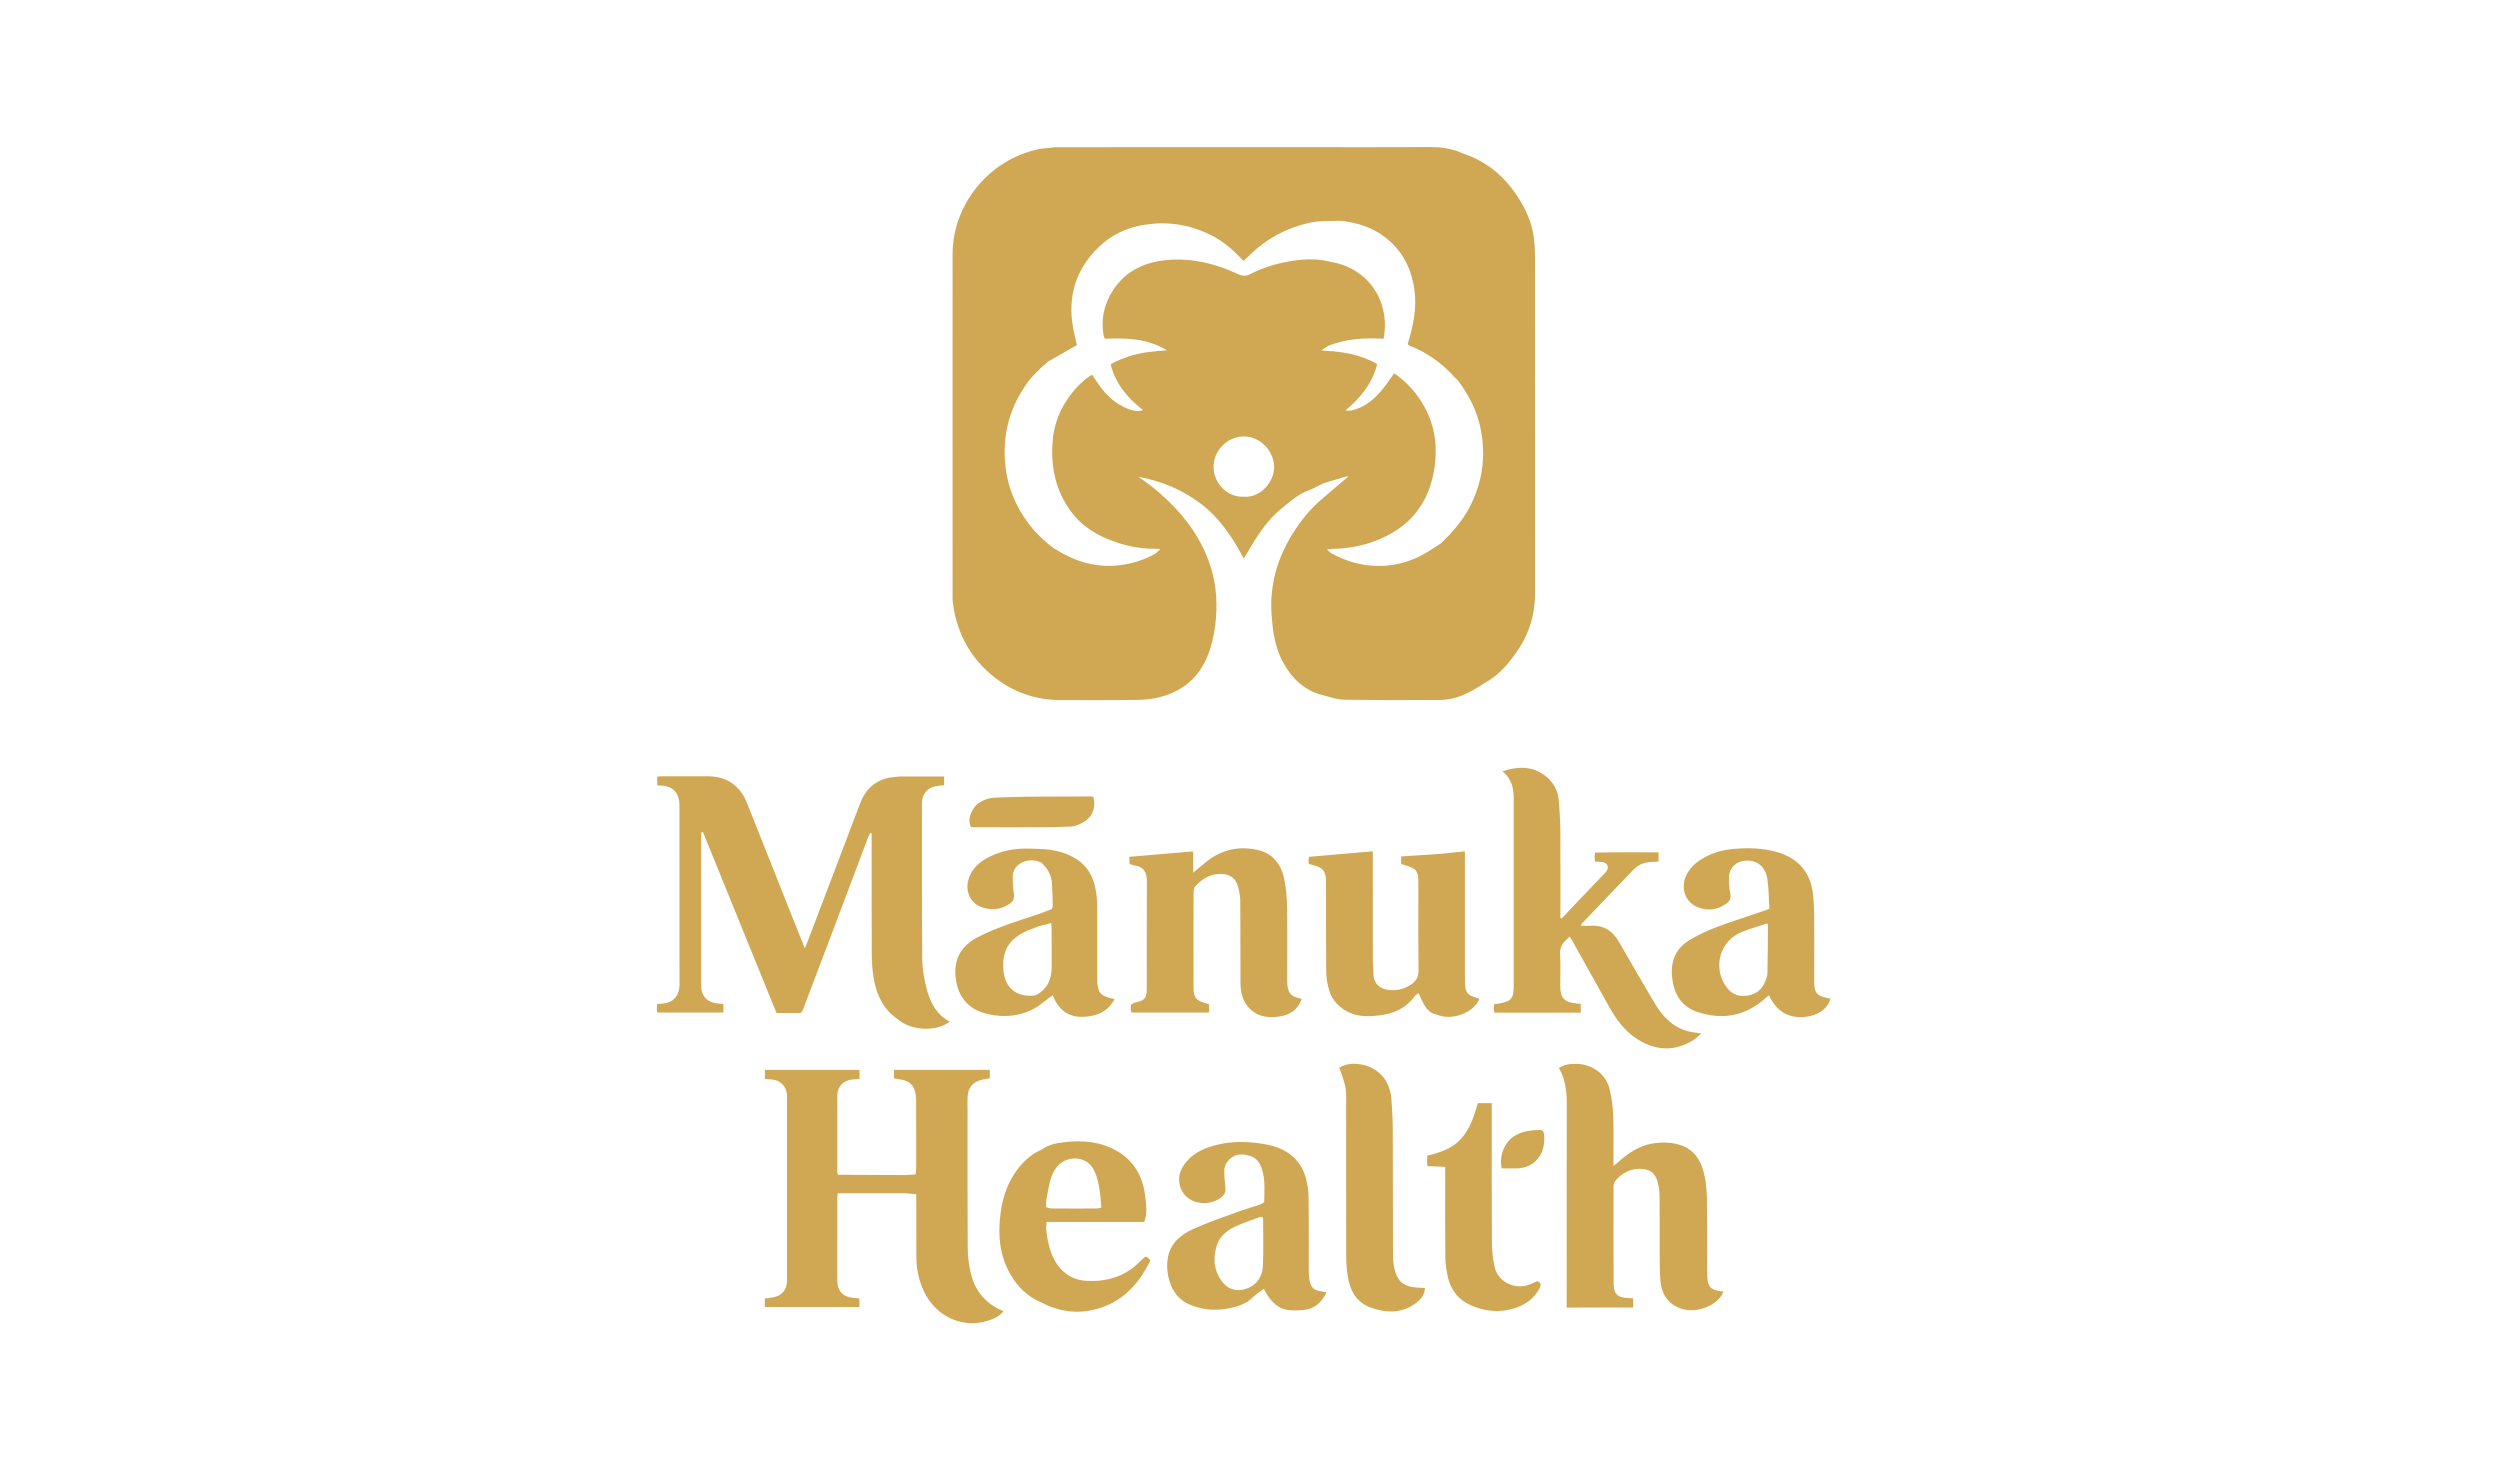 <svg xmlns="http://www.w3.org/2000/svg" width="255" height="150" viewBox="0 0 255 150">
  <path fill="#D0A853" fill-rule="evenodd" d="M40.4 56.381C37.931 56.217 35.776 55.281 33.932 53.662 31.756 51.751 30.547 49.315 30.189 46.451 30.15 46.137 30.163 45.815 30.163 45.498L30.16 22.441C30.16 18.598 30.161 14.756 30.164 10.913 30.168 5.877 33.863 1.236 39.05.19 39.36.128 39.682.124 39.999.094 40.221.066 40.443.012 40.665.012 50.36.008 60.054.007 69.749.007L69.817.011 69.884.018C72.894.012 75.903.003 78.912 0 79.975-.001 81.012.142 81.995.556L82.205.648C84.255 1.322 85.94 2.54 87.223 4.248 88.358 5.759 89.243 7.421 89.468 9.349 89.527 9.867 89.57 10.391 89.57 10.911L89.578 45.495C89.578 47.579 89.034 49.507 87.881 51.226 87.063 52.447 86.137 53.613 84.864 54.408 83.404 55.32 82.082 56.24 80.308 56.368 80.092 56.413 79.69 56.397 79.475 56.397L75.708 56.406C73.824 56.408 71.94 56.403 70.057 56.368 69.384 56.355 68.714 56.109 68.043 55.936L67.818 55.881 67.627 55.827C65.979 55.326 64.819 54.218 63.976 52.743 63.255 51.483 62.922 50.097 62.787 48.662 62.728 48.032 62.665 47.398 62.665 46.766 62.666 44.207 63.393 41.849 64.708 39.667 65.591 38.201 66.647 36.876 67.974 35.781L70.472 33.651 70.453 33.562 67.979 34.301C67.492 34.537 67.019 34.811 66.514 35.002 65.385 35.428 64.502 36.212 63.603 36.964 62.309 38.045 61.378 39.417 60.537 40.856L60.381 41.126C60.236 41.379 60.077 41.622 59.858 41.977 58.716 39.795 57.405 37.847 55.505 36.396 53.623 34.959 51.483 34.067 49.141 33.641 49.739 34.088 50.362 34.506 50.931 34.987 53.415 37.089 55.423 39.547 56.449 42.686 57.1 44.675 57.213 46.722 56.949 48.802 56.812 49.89 56.574 50.937 56.154 51.952 55.244 54.148 53.607 55.506 51.342 56.098 50.605 56.291 49.823 56.377 49.06 56.388 46.378 56.424 43.695 56.408 41.012 56.409 40.808 56.409 40.604 56.391 40.4 56.381zM56.783 32.587C56.771 34.337 58.248 35.746 59.826 35.664 61.624 35.824 62.955 34.076 62.963 32.686 62.972 30.998 61.552 29.559 59.956 29.517 58.254 29.474 56.794 30.91 56.783 32.587zM68.528 20.252L67.767 20.722 68.255 20.79C70.079 20.869 71.834 21.206 73.473 22.128 72.978 24.148 71.749 25.586 70.237 26.87 70.521 26.898 70.78 26.892 71.024 26.827 72.339 26.479 73.289 25.615 74.11 24.587 74.488 24.113 74.821 23.604 75.203 23.072 76.271 23.813 77.139 24.697 77.835 25.743 79.215 27.816 79.676 30.078 79.339 32.555 78.824 36.337 76.792 38.86 73.242 40.187 71.871 40.7 70.448 40.956 68.984 40.977 68.802 40.98 68.621 41.014 68.333 41.045L68.483 41.177C68.615 41.297 68.7 41.38 68.8 41.436 70.212 42.212 71.724 42.673 73.333 42.721 75.139 42.775 76.842 42.341 78.406 41.421 78.952 41.1 79.475 40.741 80.008 40.4 81.093 39.333 82.099 38.221 82.833 36.856 84.237 34.242 84.595 31.507 84.002 28.628 83.633 26.841 82.796 25.268 81.714 23.816L81.516 23.629 81.468 23.581 81.422 23.532C80.144 22.105 78.642 20.996 76.85 20.293 76.754 20.256 76.675 20.174 76.581 20.108 77.146 18.265 77.539 16.443 77.265 14.523 76.949 12.303 75.989 10.473 74.179 9.122 72.934 8.192 71.508 7.744 69.994 7.548L69.754 7.519C68.668 7.551 67.578 7.486 66.502 7.735 64.21 8.267 62.216 9.323 60.538 10.955L60.338 11.154C60.187 11.308 60.021 11.449 59.842 11.616L59.285 11.05C59.168 10.931 59.052 10.816 58.933 10.704 58.138 9.949 57.25 9.319 56.257 8.852 54.191 7.879 52.036 7.572 49.765 7.921 47.926 8.205 46.333 8.964 45.022 10.248 42.731 12.491 41.894 15.234 42.446 18.392 42.554 19.013 42.716 19.624 42.844 20.199L39.88 21.896C39.054 22.606 38.264 23.348 37.639 24.253 35.757 26.981 35.126 29.99 35.653 33.241 35.846 34.428 36.241 35.561 36.798 36.636 37.702 38.382 38.97 39.806 40.541 40.972L40.666 41.026C40.686 41.035 40.706 41.045 40.725 41.057 42.79 42.363 45.008 42.977 47.463 42.616 48.646 42.442 49.759 42.086 50.796 41.496 50.974 41.396 51.112 41.225 51.364 41.003L50.957 40.977C50.942 40.976 50.927 40.976 50.913 40.976L50.872 40.975C49.17 40.991 47.537 40.63 45.976 39.981 44.532 39.38 43.253 38.516 42.297 37.251 40.656 35.079 40.154 32.609 40.374 29.935 40.518 28.203 41.146 26.674 42.172 25.305 42.78 24.493 43.49 23.767 44.388 23.215L44.881 23.947C45.428 24.765 46.052 25.512 46.873 26.07 47.597 26.562 48.811 27.174 49.584 26.821 48.011 25.614 46.803 24.159 46.288 22.183L46.505 22.027C46.55 21.996 46.594 21.969 46.642 21.948 47.123 21.745 47.601 21.532 48.094 21.366 49.317 20.954 50.594 20.828 52.024 20.735 49.971 19.483 47.829 19.47 45.699 19.553L45.619 19.385C45.606 19.357 45.597 19.333 45.592 19.308 45.253 17.593 45.614 15.997 46.555 14.564 47.91 12.499 49.969 11.654 52.347 11.5 54.806 11.34 57.118 11.943 59.328 12.979 59.736 13.171 60.099 13.176 60.496 12.973 61.695 12.358 62.966 11.942 64.287 11.697 65.745 11.428 67.208 11.315 68.668 11.697 72.713 12.344 74.831 15.905 74.126 19.553 72.228 19.435 70.337 19.547 68.528 20.252zM33.957 94.124L33.957 94.978 33.463 95.067C33.383 95.082 33.303 95.098 33.223 95.114 32.259 95.308 31.728 95.919 31.69 96.91 31.673 97.364 31.693 97.82 31.693 98.275L31.689 105.269C31.689 107.601 31.692 109.933 31.708 112.265 31.715 113.164 31.822 114.085 32.042 114.956 32.489 116.73 33.581 118.016 35.352 118.748 34.931 119.274 34.376 119.52 33.809 119.702 31.048 120.59 28.371 119.144 27.24 116.719 26.735 115.635 26.478 114.486 26.471 113.288L26.464 111.378 26.46 106.804 25.234 106.712 18.44 106.712 18.404 107.233C18.4 107.309 18.397 107.382 18.397 107.454 18.395 110.114 18.394 112.774 18.396 115.435 18.397 116.747 18.968 117.34 20.284 117.408 20.393 117.413 20.502 117.433 20.633 117.448L20.662 117.631C20.671 117.688 20.678 117.743 20.679 117.798 20.68 117.954 20.663 118.109 20.651 118.312L11.013 118.312 11.013 117.447C11.362 117.397 11.679 117.375 11.985 117.303 12.738 117.128 13.202 116.582 13.264 115.819 13.28 115.616 13.274 115.41 13.274 115.205L13.274 97.199C13.274 96.994 13.28 96.789 13.261 96.586 13.183 95.79 12.603 95.206 11.807 95.117 11.563 95.089 11.316 95.077 11.021 95.055L11.021 94.135 20.669 94.135 20.669 95.047 20.194 95.085C20.114 95.091 20.034 95.098 19.953 95.106 19.052 95.188 18.413 95.804 18.407 96.7 18.387 99.314 18.401 101.929 18.404 104.544 18.404 104.608 18.433 104.673 18.47 104.826L25.249 104.858 26.398 104.79 26.431 104.443C26.441 104.331 26.449 104.222 26.449 104.113 26.453 101.816 26.455 99.518 26.447 97.221 26.445 96.928 26.411 96.629 26.339 96.345 26.181 95.722 25.774 95.318 25.147 95.163 24.843 95.089 24.529 95.053 24.189 94.994L24.189 94.124 33.957 94.124zM46.994 102.437C48.68 103.432 49.543 104.989 49.794 106.888L49.872 107.545C49.949 108.22 50 108.906 49.707 109.639L39.748 109.639 39.702 110.305 39.754 110.725C39.911 111.914 40.164 113.067 40.908 114.074 41.647 115.076 42.624 115.581 43.856 115.648 45.517 115.738 47.061 115.392 48.428 114.418 48.812 114.144 49.141 113.79 49.489 113.466L49.652 113.318C49.916 113.088 49.969 113.147 50.339 113.553 49.024 116.308 47.013 118.252 43.901 118.718 42.267 118.965 40.656 118.623 39.176 117.827 37.797 117.256 36.798 116.252 36.066 114.989 34.961 113.082 34.775 111.006 35.041 108.858 35.219 107.419 35.619 106.059 36.4 104.83 37.12 103.697 38.034 102.771 39.297 102.239 39.918 101.771 40.665 101.618 41.396 101.522 43.344 101.268 45.267 101.418 46.994 102.437zM71.879 93.582C73.651 93.93 74.781 95.243 74.925 97.113 75.006 98.176 75.059 99.243 75.064 100.309 75.076 103.036 75.075 105.764 75.077 108.492L75.084 112.584C75.086 113.185 75.088 113.804 75.223 114.383 75.544 115.752 76.21 116.262 77.592 116.337L78.353 116.377C78.304 117.067 77.944 117.507 77.503 117.856 76.572 118.593 75.484 118.875 74.311 118.733 73.797 118.671 73.281 118.543 72.796 118.365 71.262 117.805 70.671 116.537 70.45 115.049 70.348 114.356 70.313 113.648 70.312 112.947 70.304 109.689 70.306 106.43 70.306 103.172L70.305 97.901C70.315 96.106 70.396 96.052 69.609 93.907 70.318 93.473 71.098 93.429 71.879 93.582zM83.739 97.518L85.161 97.518 85.157 104.956C85.157 107.172 85.161 109.388 85.174 111.603 85.179 112.481 85.257 113.378 85.452 114.232 85.785 115.684 87.362 116.522 88.797 116.09 89.14 115.987 89.465 115.818 89.813 115.673 90.227 115.864 90.193 116.107 90.029 116.416 89.461 117.487 88.543 118.124 87.42 118.464 85.9 118.926 84.406 118.757 82.972 118.114 81.774 117.577 81.03 116.614 80.71 115.368 80.526 114.65 80.431 113.892 80.422 113.151 80.39 110.379 80.409 107.606 80.409 104.834L80.409 104.022 78.573 103.94 78.573 102.873 78.925 102.789C80.095 102.497 81.219 102.076 82.069 101.112 82.97 100.091 83.36 98.835 83.739 97.518zM61.426 101.616C62.559 101.77 63.691 102.035 64.647 102.786 65.417 103.39 65.913 104.164 66.174 105.065 66.366 105.732 66.465 106.445 66.474 107.14 66.51 109.664 66.489 112.189 66.495 114.715 66.496 114.985 66.51 115.26 66.561 115.525 66.724 116.352 66.973 116.599 67.762 116.716L67.868 116.731C67.977 116.745 68.085 116.77 68.308 116.811 67.791 117.906 67.023 118.544 65.926 118.622L65.509 118.65C64.113 118.729 63.019 118.595 61.903 116.461 61.575 116.713 61.227 116.935 60.923 117.198L60.746 117.363C60.061 118.047 59.178 118.278 58.295 118.456 56.984 118.719 55.688 118.609 54.43 118.101 53.12 117.571 52.458 116.53 52.172 115.23 52.047 114.667 52.021 114.054 52.091 113.482 52.283 111.917 53.351 110.977 54.672 110.375 56.093 109.726 57.581 109.222 59.05 108.682 59.857 108.384 60.686 108.145 61.502 107.869 61.649 107.82 61.78 107.724 61.95 107.633 61.954 106.613 62.058 105.59 61.809 104.586 61.635 103.888 61.362 103.214 60.616 102.944 59.63 102.588 58.737 102.702 58.133 103.582 57.987 103.795 57.882 104.083 57.88 104.337 57.875 104.923 57.918 105.514 57.991 106.096 58.041 106.494 57.962 106.791 57.652 107.061 56.343 108.208 53.776 107.883 53.323 105.833 53.119 104.904 53.473 104.125 54.049 103.455 54.901 102.464 56.075 102.013 57.307 101.73 58.667 101.419 60.062 101.43 61.426 101.616zM93.777 93.513C95.351 93.531 96.741 94.484 97.154 95.997 97.403 96.908 97.502 97.874 97.546 98.821 97.601 99.994 97.582 101.17 97.577 102.345L97.576 103.911 97.907 103.662C97.93 103.645 97.952 103.627 97.974 103.61L98.036 103.556C99.03 102.666 100.1 101.91 101.446 101.658 102.397 101.481 103.352 101.484 104.283 101.757 105.458 102.102 106.215 102.901 106.617 104.052 106.982 105.096 107.09 106.184 107.107 107.273 107.142 109.616 107.125 111.959 107.131 114.301 107.132 114.642 107.13 114.984 107.153 115.324 107.213 116.192 107.47 116.507 108.264 116.666L108.366 116.685C108.476 116.704 108.587 116.712 108.8 116.737L108.639 117.056C108.616 117.098 108.594 117.136 108.57 117.173 107.842 118.258 106.098 118.886 104.745 118.554 103.366 118.216 102.495 117.185 102.365 115.669 102.3 114.923 102.295 114.171 102.291 113.421 102.282 111.328 102.303 109.236 102.278 107.144 102.272 106.582 102.224 105.996 102.057 105.467 101.755 104.518 101.167 104.206 100.172 104.222 99.22 104.237 98.42 104.68 97.801 105.404 97.67 105.559 97.586 105.807 97.585 106.014 97.575 109.288 97.572 112.564 97.59 115.84 97.596 116.989 97.934 117.336 99.035 117.396L99.152 117.401C99.284 117.405 99.415 117.423 99.583 117.438L99.583 118.37C97.352 118.378 95.117 118.373 92.799 118.372L92.804 104.32C92.806 102.121 92.809 99.922 92.814 97.723 92.817 96.412 92.701 95.136 92.011 93.934 92.574 93.575 93.164 93.506 93.777 93.513zM61.501 109.138C60.672 109.447 59.826 109.719 59.026 110.092 58.188 110.482 57.441 111.056 57.137 111.965 56.706 113.25 56.786 114.509 57.608 115.663 58.351 116.706 59.517 116.823 60.569 116.25 61.428 115.783 61.787 114.96 61.821 114.043 61.875 112.522 61.84 110.996 61.838 109.473 61.838 109.364 61.805 109.255 61.786 109.134 61.676 109.134 61.578 109.109 61.501 109.138zM41.118 103.709C40.609 104.151 40.305 104.75 40.133 105.39 39.988 105.929 39.895 106.482 39.793 107.034L39.715 107.447 39.696 108.121C39.863 108.17 40.029 108.259 40.197 108.26 41.762 108.272 43.328 108.27 44.895 108.265 45.021 108.265 45.147 108.21 45.342 108.166 45.27 107.469 45.233 106.793 45.122 106.129 45.036 105.619 44.901 105.108 44.711 104.627 43.986 102.791 42.019 102.929 41.118 103.709zM90.016 100.254C90.323 100.246 90.459 100.393 90.493 100.697 90.705 102.562 89.666 104.169 87.616 104.178L86.172 104.179C85.889 102.851 86.472 101.469 87.526 100.837 88.291 100.379 89.145 100.277 90.016 100.254zM90.537 64.073C91.389 64.694 91.912 65.568 91.996 66.644 92.074 67.639 92.146 68.638 92.154 69.635 92.165 71.022 92.167 72.41 92.166 73.797L92.162 78.63 92.294 78.692C92.742 78.213 93.189 77.733 93.64 77.258L96.605 74.148 96.748 74C96.794 73.95 96.838 73.898 96.875 73.841 97.136 73.439 96.947 73.006 96.467 72.928 96.226 72.889 95.978 72.898 95.695 72.884L95.661 72.559C95.659 72.526 95.657 72.494 95.656 72.461 95.654 72.326 95.669 72.19 95.68 71.965 97.83 71.906 99.975 71.953 102.174 71.935L102.174 72.879 101.734 72.906 101.515 72.914C100.776 72.925 100.125 73.175 99.614 73.704 97.845 75.536 96.09 77.381 94.332 79.223 94.304 79.252 94.298 79.302 94.248 79.433 94.583 79.433 94.89 79.453 95.193 79.43 96.555 79.323 97.489 79.945 98.148 81.096 99.267 83.049 100.401 84.991 101.539 86.933 101.803 87.383 102.074 87.834 102.394 88.246 103.241 89.335 104.3 90.088 105.682 90.291L105.998 90.332C106.136 90.352 106.293 90.38 106.531 90.416 106.213 90.688 106 90.919 105.742 91.078 103.881 92.234 102.005 92.203 100.145 91.081 98.82 90.283 97.919 89.09 97.176 87.764L93.351 80.92C93.287 80.804 93.211 80.694 93.111 80.533L92.94 80.683C92.439 81.132 92.066 81.583 92.125 82.355 92.203 83.396 92.14 84.446 92.144 85.492 92.149 86.819 92.526 87.229 93.854 87.361L94.235 87.396 94.235 88.292 85.432 88.292C85.404 88.145 85.368 88.038 85.364 87.929 85.36 87.774 85.377 87.618 85.387 87.436L85.806 87.372C85.941 87.352 86.072 87.33 86.202 87.301 87.107 87.098 87.342 86.821 87.39 85.914 87.397 85.763 87.4 85.611 87.401 85.459L87.401 66.744 87.4 66.539C87.391 65.468 87.235 64.45 86.249 63.677 87.808 63.151 89.237 63.125 90.537 64.073zM5.185 64.179C7.112 64.187 8.467 65.097 9.188 66.896L10.542 70.294 13.688 78.218C14.139 79.346 14.599 80.493 15.09 81.719L15.365 81.064C15.39 81.002 15.414 80.942 15.436 80.882 17.213 76.214 18.989 71.546 20.76 66.876 21.224 65.651 22.058 64.798 23.31 64.414 23.795 64.266 24.325 64.265 24.834 64.197L29.3 64.197 29.3 65.091 28.734 65.147C27.665 65.249 27.04 65.913 27.04 66.991L27.036 73.324C27.036 76.49 27.041 79.656 27.069 82.823 27.078 83.832 27.264 84.859 27.513 85.843 27.865 87.234 28.516 88.477 29.868 89.212 28.466 90.306 25.855 90.105 24.57 88.96 23.163 88.004 22.466 86.596 22.154 84.992 21.986 84.129 21.927 83.233 21.921 82.351 21.909 80.407 21.906 78.463 21.906 76.518L21.91 69.984 21.753 69.964 21.606 70.271C21.583 70.322 21.56 70.374 21.541 70.427L18.798 77.697 14.966 87.826C14.738 88.423 14.732 88.318 14.061 88.324 13.448 88.33 12.835 88.325 12.204 88.325L4.695 69.855 4.563 69.883 4.525 69.987C4.52 70.004 4.516 70.021 4.516 70.038L4.513 80.318C4.514 82.031 4.515 83.744 4.517 85.457 4.519 86.613 5.118 87.255 6.236 87.357L6.358 87.366C6.489 87.373 6.62 87.389 6.786 87.406L6.786 88.276.039 88.276.014 88.094C.006 88.037 0 87.983-0 87.929-.001 87.773.013 87.617.023 87.418L.391 87.38.566 87.365C1.543 87.302 2.169 86.726 2.292 85.76 2.317 85.558 2.308 85.351 2.308 85.146 2.308 79.211 2.309 73.276 2.306 67.34 2.306 67.092 2.304 66.838 2.259 66.595 2.099 65.75 1.535 65.24.679 65.146.48 65.125.278 65.12.039 65.104L.039 64.219.419 64.188C.483 64.183.549 64.18.614 64.18 2.137 64.177 3.661 64.174 5.185 64.179zM61.292 71.699C62.843 72.049 63.675 73.155 63.985 74.633 64.18 75.558 64.264 76.518 64.279 77.465 64.32 79.852 64.292 82.24 64.293 84.627L64.289 85.037C64.288 85.174 64.292 85.31 64.307 85.445 64.38 86.099 64.616 86.633 65.36 86.763 65.49 86.785 65.612 86.852 65.77 86.909 65.393 87.991 64.579 88.516 63.54 88.679 62.3 88.874 61.125 88.7 60.264 87.651 59.689 86.952 59.535 86.093 59.528 85.223 59.508 82.449 59.531 79.675 59.509 76.901 59.505 76.411 59.412 75.907 59.277 75.434 59.032 74.573 58.47 74.163 57.573 74.142 56.473 74.116 55.607 74.619 54.906 75.423 54.788 75.557 54.745 75.795 54.744 75.986 54.735 79.261 54.732 82.534 54.742 85.808 54.745 86.701 54.985 87.017 55.793 87.264L55.897 87.294C56.027 87.331 56.152 87.385 56.327 87.449L56.327 88.279 48.389 88.279 48.336 87.806C48.298 87.481 48.47 87.349 48.738 87.276L48.999 87.213C49.803 87.003 49.97 86.739 49.971 85.832 49.976 82.194 49.961 78.556 49.983 74.918 49.988 73.999 49.693 73.404 48.674 73.267 48.541 73.249 48.415 73.182 48.223 73.117L48.186 72.397 54.703 71.839 54.703 74.018 55.576 73.284C55.736 73.152 55.889 73.025 56.045 72.901 57.6 71.658 59.364 71.263 61.292 71.699zM114.332 71.932C116.461 72.563 117.698 74.032 117.93 76.241 118.004 76.94 118.04 77.646 118.045 78.349L118.052 80.532 118.05 84.899C118.05 85.126 118.045 85.355 118.069 85.581 118.136 86.244 118.402 86.544 119.055 86.713 119.272 86.77 119.491 86.819 119.71 86.873 119.397 87.924 118.429 88.603 117.097 88.724 115.403 88.878 114.252 88.2 113.429 86.52L113.123 86.773 112.977 86.898C110.967 88.664 108.668 89.045 106.17 88.234 104.665 87.747 103.857 86.612 103.607 85.074 103.542 84.674 103.509 84.26 103.529 83.855 103.591 82.551 104.22 81.54 105.322 80.89 106.178 80.385 107.087 79.947 108.015 79.595 109.324 79.099 110.656 78.666 111.984 78.221L112.779 77.952C112.971 77.887 113.159 77.812 113.474 77.696 113.409 76.643 113.421 75.615 113.263 74.613 113.07 73.392 112.198 72.724 111.093 72.779 110.131 72.827 109.4 73.489 109.354 74.454 109.326 75.038 109.39 75.636 109.497 76.212 109.576 76.64 109.443 76.906 109.123 77.14 108.181 77.83 107.155 77.962 106.097 77.503 104.793 76.936 104.363 75.405 105.101 74.089 105.501 73.372 106.109 72.87 106.818 72.476 107.749 71.959 108.76 71.691 109.804 71.595 111.327 71.454 112.848 71.493 114.332 71.932zM39.001 71.593L39.435 71.608C40.366 71.678 41.267 71.858 42.122 72.255 43.623 72.951 44.481 74.132 44.759 75.739 44.856 76.293 44.908 76.863 44.911 77.426 44.928 79.857 44.919 82.289 44.919 84.72L44.914 85.039C44.914 85.092 44.916 85.144 44.922 85.197 45.031 86.293 45.266 86.527 46.19 86.783L46.369 86.83C46.462 86.853 46.562 86.876 46.68 86.906 46.01 88.216 44.853 88.641 43.577 88.714 41.984 88.803 40.918 87.978 40.383 86.501L38.896 87.628C37.288 88.646 35.533 88.842 33.724 88.427 31.628 87.946 30.597 86.511 30.454 84.435 30.332 82.671 31.164 81.415 32.677 80.619 33.576 80.146 34.529 79.763 35.483 79.406 36.608 78.984 37.758 78.633 38.897 78.252L38.917 79.488 38.571 79.624 38.225 79.757C36.031 80.572 35.175 81.824 35.351 83.959 35.496 85.705 36.599 86.669 38.326 86.557 38.417 86.552 38.507 86.539 38.598 86.531 39.822 85.935 40.277 84.903 40.272 83.602 40.267 82.335 40.273 81.069 40.269 79.802 40.269 79.61 40.239 79.418 40.216 79.156L38.917 79.488 38.897 78.252 39.658 77.966C39.785 77.919 39.913 77.875 40.042 77.833 40.271 77.759 40.388 77.629 40.382 77.394L40.353 76.276C40.342 75.904 40.328 75.532 40.305 75.16 40.249 74.256 39.85 73.516 39.147 72.941 38.53 72.722 37.91 72.657 37.298 72.95 36.675 73.249 36.298 73.74 36.297 74.443 36.296 74.894 36.317 75.348 36.367 75.796L36.411 76.131C36.48 76.587 36.387 76.896 35.996 77.174 35.146 77.777 34.221 77.853 33.274 77.584 32.072 77.241 31.434 75.992 31.763 74.78 32.035 73.775 32.694 73.089 33.568 72.584 34.71 71.923 35.959 71.62 37.263 71.563 37.841 71.537 38.421 71.57 39.001 71.593zM66.522 72.397L73.027 71.833 73.027 72.638C73.027 76.093 73.025 79.548 73.031 83.003 73.032 83.433 73.1 83.863 73.094 84.291 73.08 85.36 73.802 85.923 74.802 85.994 75.565 86.046 76.288 85.854 76.933 85.419 77.455 85.067 77.702 84.634 77.692 83.951 77.658 81.587 77.668 79.223 77.672 76.859L77.674 75.086C77.673 73.889 77.517 73.612 76.477 73.298L76.257 73.234C76.151 73.204 76.046 73.17 75.916 73.129L75.916 72.355 79.856 72.101 82.418 71.836 82.419 84.524C82.419 84.819 82.415 85.115 82.433 85.41 82.482 86.226 82.725 86.513 83.528 86.748 83.653 86.785 83.773 86.84 83.897 86.886 83.305 88.35 81.021 89.134 79.561 88.494 78.951 88.391 78.554 87.999 78.268 87.49 78.059 87.12 77.893 86.725 77.683 86.291 77.524 86.428 77.364 86.519 77.264 86.656 76.369 87.882 75.084 88.416 73.65 88.576 72.688 88.683 71.699 88.726 70.759 88.331 69.668 87.873 68.898 87.095 68.561 85.97 68.375 85.349 68.281 84.678 68.274 84.028 68.243 81.119 68.257 78.21 68.254 75.3L68.256 74.924C68.256 74.799 68.253 74.674 68.24 74.55 68.17 73.858 67.849 73.496 67.171 73.311L66.501 73.122 66.475 72.884C66.471 72.847 66.469 72.81 66.47 72.774 66.473 72.666 66.499 72.558 66.522 72.397zM113.246 79.185C112.373 79.479 111.5 79.725 110.663 80.062 108.486 80.941 107.697 83.524 108.975 85.504 109.487 86.297 110.184 86.699 111.159 86.569 112.075 86.446 112.71 85.971 113.05 85.119 113.158 84.848 113.271 84.555 113.277 84.27 113.313 82.617 113.319 80.964 113.332 79.31 113.332 79.292 113.309 79.275 113.246 79.185zM44.339 66.238C44.403 66.238 44.467 66.273 44.524 66.289 44.787 67.244 44.484 68.235 43.694 68.742 43.285 69.004 42.801 69.261 42.333 69.301 41.432 69.378 38.009 69.403 32.066 69.377 31.547 68.579 32.216 67.24 32.948 66.833 33.335 66.618 33.779 66.414 34.21 66.383 35.449 66.294 36.695 66.294 37.938 66.259 40.072 66.251 42.205 66.243 44.339 66.238z" transform="translate(67 15)"/>
</svg>
